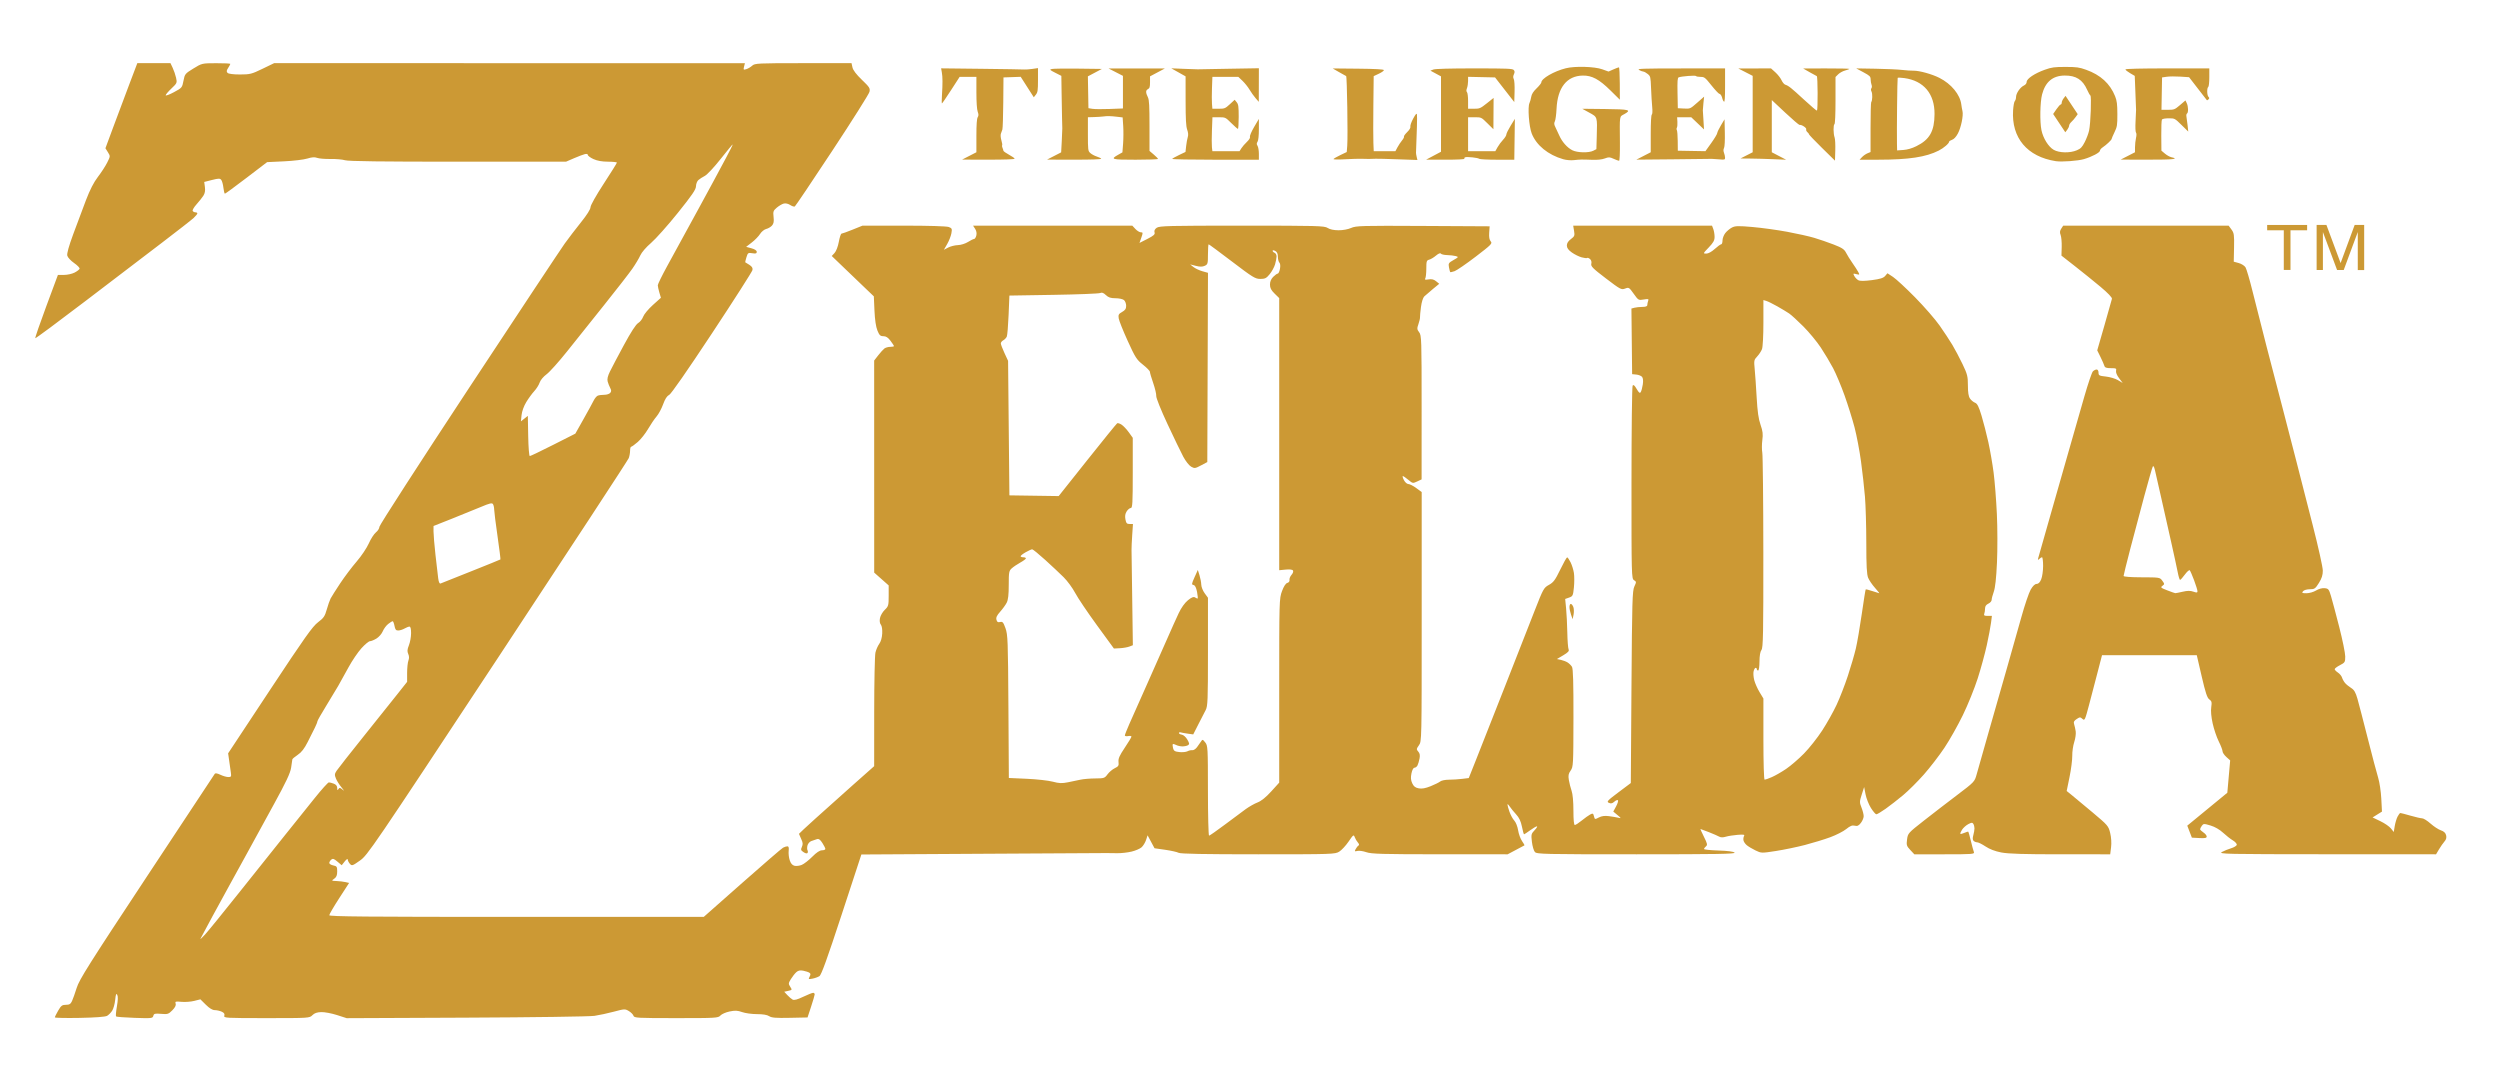 <svg width="689" height="300" viewBox="0 0 689 300" fill="none" xmlns="http://www.w3.org/2000/svg">
<path d="M566.597 44.42C558.691 43.195 554.321 37.994 554.808 30.393C554.886 29.178 555.101 28.033 555.286 27.848C555.47 27.664 555.621 27.163 555.621 26.736C555.621 25.73 556.743 24.076 557.754 23.589C558.26 23.346 558.548 22.975 558.549 22.565C558.549 21.696 560.765 20.214 563.548 19.221C565.437 18.546 566.174 18.446 569.231 18.446C572.29 18.446 573.023 18.546 574.921 19.223C578.913 20.648 581.53 23.04 582.927 26.541C583.419 27.772 583.538 28.722 583.545 31.434C583.553 34.509 583.485 34.941 582.758 36.438C582.32 37.339 581.962 38.175 581.962 38.296C581.962 38.575 580.475 39.971 579.491 40.615C579.079 40.885 578.743 41.298 578.743 41.533C578.743 42.044 576.585 43.182 574.352 43.85C572.722 44.337 568.205 44.669 566.597 44.42ZM572.381 41.415C573.458 40.953 573.826 40.571 574.56 39.147C575.046 38.205 575.584 36.776 575.757 35.971C576.18 33.996 576.448 26.522 576.104 26.309C575.954 26.217 575.559 25.522 575.224 24.764C573.984 21.957 572.151 20.791 569.022 20.821C565.738 20.852 563.708 22.548 562.798 26.02C562.242 28.14 562.147 33.57 562.625 35.874C563.093 38.126 564.562 40.48 566.011 41.299C567.543 42.165 570.505 42.219 572.381 41.415ZM567.524 33.933L565.849 31.416L566.749 30.108C567.244 29.389 567.774 28.8 567.928 28.8C568.081 28.8 568.209 28.57 568.213 28.288C568.216 28.006 568.454 27.471 568.741 27.098L569.263 26.419L570.94 28.94L572.618 31.46L572.053 32.252C571.743 32.688 571.211 33.295 570.872 33.602C570.533 33.908 570.252 34.369 570.249 34.626C570.245 34.883 570.007 35.398 569.72 35.771L569.198 36.449L567.524 33.933ZM430.828 43.882C426.651 42.69 423.402 40.033 422.136 36.775C421.388 34.847 420.995 29.493 421.522 28.406C421.691 28.059 421.908 27.288 422.006 26.691C422.132 25.926 422.568 25.236 423.486 24.35C424.202 23.659 424.789 22.922 424.792 22.713C424.806 21.638 428.267 19.636 431.528 18.815C434.052 18.181 439.467 18.334 441.59 19.101L443.31 19.722L444.627 19.139C445.351 18.819 446.046 18.557 446.171 18.557C446.296 18.557 446.406 20.565 446.416 23.02L446.433 27.483L443.833 24.917C440.728 21.852 438.758 20.792 436.229 20.827C431.831 20.887 429.257 24.136 428.984 29.971C428.913 31.5 428.705 33.055 428.524 33.426C428.263 33.957 428.292 34.299 428.659 35.035C428.915 35.55 429.399 36.588 429.734 37.343C430.518 39.107 431.91 40.684 433.318 41.402C434.694 42.104 437.887 42.178 439.127 41.537L439.965 41.104L440.064 37.659C440.223 32.097 440.284 32.295 438.014 31.048L436.065 29.977L442.333 30.047C449.13 30.123 449.734 30.284 447.641 31.461C446.277 32.227 446.38 31.542 446.448 39.41C446.474 42.353 446.38 44.312 446.212 44.312C446.059 44.312 445.385 44.066 444.715 43.766C443.584 43.26 443.407 43.254 442.268 43.673C441.44 43.978 440.279 44.097 438.699 44.039C435.87 43.934 435.584 43.94 433.723 44.136C432.87 44.226 431.663 44.12 430.828 43.882ZM502.136 40.755C500.164 38.817 498.55 37.129 498.55 37.003C498.55 36.877 498.347 36.605 498.098 36.399C497.849 36.192 497.713 35.848 497.795 35.633C497.945 35.244 496.479 34.282 495.964 34.431C495.82 34.473 494.038 32.948 492.004 31.043L488.307 27.578V34.77V41.962L490.282 42.992L492.258 44.02L488.746 43.874C486.814 43.794 483.983 43.716 482.453 43.702L479.673 43.676L481.356 42.819L483.039 41.961V31.434V20.906L481.063 19.892L479.088 18.878L483.589 18.864L488.09 18.849L489.296 19.938C489.959 20.536 490.717 21.505 490.981 22.09C491.244 22.675 491.705 23.235 492.005 23.334C492.961 23.651 493.642 24.194 497.167 27.451C499.063 29.203 500.68 30.573 500.76 30.493C501.024 30.229 500.98 21.074 500.714 20.981C500.57 20.931 499.663 20.435 498.697 19.879L496.941 18.867L503.306 18.858C506.807 18.854 509.672 18.91 509.672 18.985C509.672 19.059 509.146 19.261 508.504 19.434C507.862 19.607 507.006 20.079 506.602 20.483L505.867 21.217V27.626C505.867 31.479 505.753 34.104 505.581 34.211C505.228 34.429 505.253 36.877 505.619 37.888C505.768 38.298 505.852 39.904 505.805 41.456L505.721 44.277L502.136 40.755ZM267.12 42.977L269.095 41.962V37.426C269.095 34.373 269.212 32.703 269.451 32.32C269.73 31.873 269.73 31.539 269.451 30.767C269.233 30.163 269.095 28.124 269.095 25.487V21.191H266.784H264.473L262.106 24.849C260.804 26.861 259.676 28.508 259.599 28.508C259.522 28.508 259.525 27.487 259.605 26.239C259.809 23.047 259.798 21.219 259.569 19.94L259.372 18.835L270.453 18.963C276.547 19.034 281.863 19.12 282.266 19.155C282.668 19.19 283.689 19.117 284.534 18.993L286.07 18.768V22.055C286.07 24.884 285.99 25.445 285.493 26.076L284.915 26.811L283.11 23.989L281.305 21.169L278.932 21.253L276.559 21.337L276.501 28.225C276.469 32.013 276.359 35.371 276.257 35.688C276.155 36.004 275.969 36.527 275.843 36.849C275.715 37.178 275.774 37.971 275.979 38.664C276.179 39.341 276.276 39.961 276.195 40.042C276.114 40.123 276.151 40.425 276.278 40.714C276.404 41.003 276.519 41.37 276.533 41.531C276.547 41.692 277.25 42.195 278.095 42.648C278.94 43.1 279.632 43.594 279.632 43.745C279.632 43.908 276.705 44.013 272.388 44.005L265.144 43.99L267.12 42.977ZM290.506 42.99L292.454 41.99L292.619 38.98C292.71 37.325 292.778 35.707 292.77 35.385C292.763 35.063 292.73 33.746 292.697 32.459C292.665 31.171 292.609 28.045 292.574 25.512L292.509 20.907L290.826 20.052C289.282 19.267 289.204 19.182 289.875 19.014C290.278 18.913 293.55 18.868 297.148 18.913L303.689 18.996L301.754 20.02L299.819 21.044L299.896 25.43L299.972 29.815L301.076 29.994C301.682 30.093 303.822 30.11 305.831 30.033L309.484 29.892V25.399V20.906L307.509 19.892L305.533 18.878L313.289 18.873L321.045 18.867L318.996 19.955L316.947 21.044V22.653C316.947 23.965 316.839 24.32 316.362 24.572C315.719 24.911 315.726 25.522 316.385 26.869C316.709 27.531 316.801 29.253 316.801 34.657V41.594L317.97 42.587C318.613 43.133 319.14 43.678 319.141 43.799C319.141 43.92 316.366 44.018 312.972 44.018C306.307 44.018 305.933 43.911 308.19 42.641L309.338 41.995L309.526 39.568C309.63 38.233 309.644 36.066 309.558 34.752L309.402 32.362L307.907 32.185C306.052 31.966 305.194 31.947 304.07 32.1C303.587 32.166 302.435 32.24 301.509 32.266L299.826 32.312V36.943C299.826 41.373 299.855 41.601 300.484 42.175C300.847 42.505 301.635 42.933 302.236 43.126C302.838 43.318 303.405 43.598 303.498 43.747C303.599 43.911 300.68 44.013 296.112 44.004L288.558 43.99L290.506 42.99ZM323.053 43.791C323.131 43.666 323.988 43.184 324.958 42.72L326.721 41.877L326.904 40.241C327.004 39.341 327.205 38.234 327.35 37.78C327.532 37.208 327.482 36.58 327.187 35.731C326.862 34.799 326.759 32.902 326.753 27.776L326.747 21.044L324.774 19.936L322.801 18.828L326.313 18.975C328.245 19.056 329.957 19.115 330.118 19.106C330.279 19.097 334.131 19.027 338.678 18.949L346.946 18.808L346.934 23.438L346.922 28.069L346.035 27.044C345.547 26.481 344.797 25.427 344.369 24.703C343.941 23.979 343.073 22.892 342.44 22.288L341.29 21.191H337.713H334.135L334.023 24.218C333.961 25.884 333.96 27.859 334.02 28.609L334.128 29.971H335.861C337.492 29.971 337.673 29.898 338.936 28.734L340.278 27.497L340.832 28.181C341.303 28.763 341.386 29.364 341.386 32.198C341.386 34.032 341.287 35.526 341.166 35.52C341.045 35.514 340.222 34.791 339.337 33.913C337.741 32.331 337.712 32.318 335.938 32.315L334.148 32.313L334.011 35.898C333.936 37.87 333.932 39.977 334.003 40.581L334.133 41.678H337.872H341.611L342.118 40.873C342.396 40.431 343.082 39.636 343.642 39.107C344.275 38.509 344.595 37.977 344.489 37.7C344.393 37.45 344.893 36.271 345.632 35.009L346.946 32.764V35.615C346.946 37.377 346.808 38.689 346.583 39.048C346.294 39.511 346.294 39.748 346.583 40.211C346.783 40.531 346.946 41.518 346.946 42.406V44.02H334.929C328.32 44.02 322.976 43.916 323.053 43.791ZM367.519 43.825C367.608 43.681 368.464 43.189 369.422 42.731L371.164 41.898L371.302 40.105C371.498 37.547 371.237 21.06 370.998 20.967C370.889 20.925 370.009 20.434 369.043 19.876L367.287 18.861L374.287 18.928C378.935 18.973 381.322 19.101 381.391 19.308C381.448 19.48 380.841 19.927 380.041 20.302L378.588 20.983L378.498 29.062C378.449 33.506 378.452 38.162 378.505 39.41L378.601 41.678H381.585H384.568L385.147 40.594C385.465 39.998 386.031 39.145 386.405 38.698C386.779 38.251 387.019 37.779 386.938 37.648C386.858 37.518 387.252 36.962 387.814 36.412C388.464 35.777 388.786 35.222 388.699 34.888C388.623 34.599 388.973 33.605 389.477 32.679C390.179 31.39 390.421 31.133 390.51 31.581C390.6 32.037 390.492 36.451 390.251 42.117C390.244 42.278 390.328 42.788 390.438 43.252L390.637 44.094L385.255 43.903C382.294 43.797 379.543 43.729 379.14 43.75C377.816 43.819 376.672 43.824 375.336 43.764C374.611 43.731 372.52 43.791 370.688 43.896C368.751 44.007 367.425 43.977 367.519 43.825ZM395.091 42.913L397.139 41.824V31.436V21.047L395.681 20.259L394.223 19.472L395.042 19.161C395.565 18.962 399.646 18.849 406.342 18.849C415.392 18.849 416.874 18.911 417.195 19.297C417.482 19.643 417.49 19.913 417.229 20.485C416.991 21.006 416.982 21.392 417.196 21.793C417.366 22.11 417.464 23.635 417.417 25.245L417.334 28.128L414.685 24.733L412.037 21.337L408.32 21.255L404.603 21.173V22.334C404.603 22.972 404.466 23.853 404.299 24.293C404.09 24.844 404.09 25.185 404.299 25.394C404.466 25.561 404.603 26.659 404.603 27.834V29.971H406.244C407.778 29.971 408.009 29.873 409.761 28.479L411.637 26.986L411.609 31.301L411.582 35.615L409.913 33.964C408.245 32.313 408.244 32.312 406.423 32.312H404.603V36.995V41.678H408.354H412.104L412.73 40.565C413.074 39.953 413.757 39.032 414.247 38.519C414.738 38.006 415.144 37.354 415.149 37.071C415.155 36.788 415.686 35.7 416.329 34.654L417.498 32.751L417.419 38.385L417.34 44.019H412.639C410.054 44.019 407.814 43.904 407.661 43.764C407.342 43.471 404.348 43.151 403.796 43.351C403.594 43.424 403.503 43.604 403.594 43.752C403.692 43.91 401.567 44.016 398.401 44.01L393.042 44.001L395.091 42.913ZM452.967 42.981L454.942 41.962V36.862C454.942 33.766 455.058 31.69 455.236 31.58C455.416 31.469 455.457 30.642 455.343 29.441C455.24 28.364 455.1 26.035 455.031 24.264C454.912 21.195 454.869 21.014 454.119 20.396C453.687 20.04 453.135 19.739 452.894 19.728C452.652 19.716 452.125 19.518 451.723 19.288C451.08 18.921 452.469 18.869 463.21 18.86L475.429 18.85V23.591C475.429 26.957 475.339 28.242 475.116 28.02C474.944 27.847 474.767 27.525 474.722 27.302C474.557 26.492 474.188 25.874 473.861 25.862C473.677 25.856 472.689 24.802 471.664 23.521C469.92 21.34 469.729 21.191 468.681 21.191C468.066 21.191 467.495 21.084 467.414 20.953C467.271 20.72 463.435 21.015 462.641 21.319C462.326 21.44 462.26 22.338 462.324 25.648L462.405 29.825L464.112 29.914C465.815 30.002 465.82 30 467.738 28.316L469.658 26.63L469.468 28.374C469.363 29.333 469.288 30.25 469.302 30.41C469.316 30.571 469.394 31.82 469.476 33.185L469.625 35.668L467.866 33.99L466.107 32.313H464.161H462.215L462.292 33.569C462.334 34.259 462.271 34.984 462.15 35.178C462.03 35.373 462.027 35.686 462.143 35.874C462.259 36.063 462.366 37.413 462.38 38.874L462.405 41.532L466.209 41.599L470.014 41.665L471.624 39.42C472.509 38.185 473.248 36.956 473.265 36.689C473.282 36.422 473.743 35.455 474.289 34.541L475.282 32.879L475.364 36.55C475.412 38.677 475.32 40.458 475.145 40.784C474.942 41.164 474.939 41.599 475.136 42.117C475.297 42.541 475.429 43.154 475.429 43.481C475.429 44.026 475.294 44.061 473.746 43.914C472.82 43.826 471.931 43.766 471.77 43.782C471.609 43.797 466.868 43.852 461.234 43.904L450.99 43.999L452.967 42.981ZM513.162 43.311C513.528 42.922 514.209 42.445 514.676 42.251L515.525 41.9V35.106C515.525 31.37 515.609 28.229 515.711 28.127C516.045 27.793 516.097 25.81 515.787 25.231C515.596 24.873 515.586 24.538 515.761 24.318C515.915 24.126 515.933 23.711 515.802 23.386C515.673 23.064 515.557 22.39 515.546 21.887C515.527 21.066 515.325 20.866 513.55 19.913L511.574 18.852L516.842 18.94C519.74 18.989 523.032 19.136 524.159 19.267C525.286 19.399 526.735 19.496 527.378 19.484C528.958 19.455 532.449 20.423 534.49 21.456C537.789 23.125 540.208 26.069 540.54 28.82C540.607 29.373 540.749 30.182 540.857 30.618C541.153 31.823 540.456 35.207 539.582 36.814C539.078 37.739 538.518 38.343 537.993 38.526C537.548 38.681 537.183 38.908 537.183 39.03C537.183 39.523 535.701 40.799 534.309 41.505C530.776 43.295 526.082 44.006 517.742 44.014L512.497 44.02L513.162 43.311ZM528.149 40.288C531.822 38.477 533.128 36.167 533.158 31.434C533.194 25.844 530.175 22.251 524.83 21.52C523.885 21.39 523.062 21.365 523 21.464C522.889 21.644 522.733 36.083 522.804 39.591L522.842 41.456L524.564 41.331C525.708 41.248 526.911 40.898 528.149 40.288ZM586.425 42.977L588.401 41.962L588.407 40.576C588.411 39.814 588.535 38.668 588.683 38.029C588.85 37.313 588.847 36.742 588.678 36.538C588.524 36.352 588.472 34.995 588.559 33.455C588.644 31.941 588.708 30.505 588.7 30.264C588.693 30.022 588.608 27.82 588.512 25.371L588.337 20.917L587.052 20.163C586.345 19.749 585.766 19.284 585.766 19.13C585.766 18.956 590.154 18.849 597.327 18.849H608.887V21.32C608.887 22.679 608.756 23.872 608.595 23.971C608.185 24.225 608.229 26.268 608.653 26.693C608.924 26.963 608.925 27.124 608.659 27.391C608.468 27.581 608.267 27.68 608.212 27.61C608.157 27.54 607.031 26.087 605.71 24.38L603.309 21.276L600.904 21.119C599.581 21.032 597.906 21.046 597.181 21.149L595.864 21.337L595.783 25.8L595.703 30.264H597.493C599.186 30.264 599.365 30.194 600.797 28.97L602.311 27.677L602.673 28.443C603.109 29.366 603.149 31.037 602.741 31.289C602.579 31.389 602.507 31.759 602.579 32.111C602.652 32.463 602.794 33.542 602.896 34.507L603.081 36.263L601.221 34.434C599.38 32.625 599.343 32.605 597.703 32.605C596.729 32.605 595.956 32.75 595.828 32.956C595.708 33.15 595.628 35.156 595.649 37.414L595.686 41.521L596.653 42.337C597.185 42.785 597.985 43.233 598.431 43.331C600.691 43.829 598.888 44.018 592.004 44.005L584.45 43.99L586.425 42.977Z" fill="#CC9934"/>
<path d="M15.118 280.386C15.118 280.233 15.534 279.392 16.042 278.516C16.836 277.148 17.136 276.924 18.166 276.924C19.116 276.924 19.462 276.715 19.838 275.914C20.098 275.359 20.683 273.712 21.137 272.255C21.851 269.966 24.483 265.792 40.448 241.627C50.615 226.238 59.046 213.479 59.184 213.273C59.348 213.028 59.892 213.117 60.742 213.526C61.461 213.872 62.442 214.155 62.922 214.155C63.7 214.155 63.778 214.023 63.63 212.962C63.539 212.306 63.331 210.835 63.168 209.694L62.872 207.618L74.356 190.239C83.983 175.671 86.132 172.639 87.647 171.497C89.208 170.319 89.536 169.84 90.055 167.981C90.386 166.797 90.864 165.428 91.118 164.939C91.372 164.45 92.561 162.571 93.76 160.764C94.96 158.957 96.995 156.258 98.284 154.767C99.579 153.268 101.082 151.03 101.645 149.762C102.206 148.5 103.092 147.128 103.615 146.713C104.138 146.298 104.566 145.608 104.566 145.18C104.566 144.753 115.641 127.598 129.176 107.058C142.711 86.519 154.613 68.557 155.624 67.144C156.635 65.731 158.651 63.095 160.103 61.287C161.765 59.219 162.744 57.669 162.744 57.108C162.744 56.594 164.286 53.854 166.38 50.644C168.38 47.579 170.016 44.959 170.016 44.821C170.016 44.682 168.912 44.566 167.562 44.561C165.929 44.556 164.591 44.316 163.562 43.845C162.712 43.456 162.017 42.944 162.017 42.709C162.017 42.453 161.688 42.359 161.199 42.473C160.749 42.579 159.399 43.09 158.199 43.608L156.017 44.552L126.199 44.561C105.577 44.567 95.989 44.445 95.11 44.167C94.411 43.946 92.6 43.788 91.086 43.816C89.571 43.843 87.912 43.705 87.398 43.508C86.729 43.251 85.962 43.305 84.698 43.697C83.726 43.998 80.836 44.343 78.276 44.463L73.62 44.682L67.919 49.031C64.784 51.422 62.114 53.379 61.987 53.379C61.859 53.379 61.672 52.636 61.57 51.727C61.469 50.819 61.198 49.847 60.969 49.568C60.614 49.137 60.231 49.142 58.418 49.603L56.285 50.146L56.474 51.571C56.605 52.558 56.472 53.291 56.043 53.952C55.702 54.478 54.849 55.549 54.148 56.332C53.447 57.115 52.979 57.928 53.107 58.137C53.235 58.347 53.576 58.518 53.864 58.518C54.152 58.518 54.388 58.652 54.388 58.816C54.388 58.98 53.938 59.536 53.388 60.051C52.838 60.565 48.952 63.605 44.752 66.805C40.553 70.004 30.992 77.293 23.506 83.001C16.02 88.709 9.818 93.301 9.724 93.206C9.629 93.11 10.994 89.148 12.757 84.401L15.961 75.77L17.63 75.769C18.548 75.769 19.862 75.48 20.55 75.127C21.238 74.774 21.861 74.293 21.934 74.058C22.007 73.823 21.323 73.114 20.413 72.483C19.504 71.851 18.662 70.94 18.543 70.459C18.399 69.881 18.96 67.857 20.194 64.509C21.223 61.719 22.794 57.52 23.687 55.179C24.782 52.309 25.854 50.217 26.979 48.756C27.897 47.563 29.049 45.792 29.538 44.818C30.422 43.06 30.424 43.041 29.741 41.954L29.055 40.859L31.189 35.097C32.363 31.929 34.34 26.652 35.584 23.372L37.844 17.408L42.412 17.407L46.981 17.406L47.596 18.707C47.934 19.423 48.354 20.653 48.529 21.441C48.836 22.821 48.788 22.931 47.255 24.382C46.378 25.211 45.661 26.055 45.661 26.256C45.661 26.458 46.682 26.078 47.93 25.41C50.144 24.226 50.208 24.151 50.566 22.265C50.92 20.402 51.018 20.282 53.297 18.883C55.656 17.435 55.667 17.432 59.569 17.419C61.719 17.412 63.478 17.495 63.478 17.603C63.478 17.711 63.209 18.215 62.879 18.723C62.413 19.44 62.377 19.745 62.715 20.087C62.983 20.357 64.3 20.526 66.132 20.526C68.895 20.526 69.352 20.411 72.34 18.962L75.566 17.398L140.431 17.411L205.296 17.425L205.06 18.374C204.845 19.24 204.9 19.3 205.692 19.057C206.169 18.91 206.897 18.479 207.31 18.098C208.017 17.447 208.839 17.406 221.371 17.406H234.681L234.935 18.573C235.102 19.339 235.995 20.514 237.533 21.993C239.662 24.038 239.854 24.345 239.622 25.323C239.481 25.915 234.874 33.213 229.383 41.541C223.893 49.868 219.245 56.779 219.054 56.897C218.864 57.016 218.291 56.837 217.781 56.5C217.23 56.135 216.51 55.973 216.007 56.101C215.541 56.219 214.677 56.726 214.085 57.228C213.114 58.053 213.029 58.302 213.197 59.807C213.337 61.065 213.228 61.645 212.751 62.177C212.404 62.564 211.687 62.983 211.158 63.107C210.628 63.231 209.868 63.853 209.468 64.488C209.068 65.123 208.042 66.18 207.188 66.836L205.636 68.03L207.097 68.427C208.027 68.68 208.559 69.037 208.559 69.409C208.559 69.867 208.295 69.95 207.338 69.793C206.191 69.605 206.092 69.674 205.713 70.919C205.492 71.649 205.346 72.263 205.389 72.284C205.433 72.305 205.935 72.617 206.505 72.977C207.253 73.451 207.497 73.853 207.382 74.426C207.295 74.863 202.28 82.701 196.238 91.845C189.355 102.263 184.933 108.619 184.395 108.866C183.815 109.133 183.28 109.968 182.75 111.436C182.318 112.633 181.504 114.141 180.94 114.789C180.377 115.436 179.324 116.986 178.601 118.232C177.877 119.479 176.602 121.089 175.767 121.81C174.932 122.532 174.115 123.122 173.951 123.122C173.787 123.122 173.652 123.607 173.652 124.199C173.652 124.792 173.486 125.719 173.283 126.259C173.079 126.799 156.818 151.628 137.147 181.435C102.363 234.143 101.322 235.671 99.198 237.172C97.121 238.639 96.984 238.683 96.426 238.061C96.104 237.701 95.839 237.171 95.838 236.884C95.837 236.586 95.48 236.812 95.004 237.412L94.172 238.462L92.999 237.465C92.041 236.652 91.726 236.551 91.287 236.919C90.991 237.167 90.749 237.577 90.749 237.83C90.749 238.083 91.24 238.389 91.84 238.51C92.828 238.71 92.931 238.865 92.931 240.163C92.931 241.233 92.724 241.741 92.113 242.172C91.308 242.739 91.318 242.749 92.749 242.811C93.549 242.845 94.655 242.978 95.208 243.105L96.212 243.337L93.481 247.555C91.978 249.876 90.749 251.982 90.749 252.236C90.749 252.604 101.149 252.697 142.35 252.697H193.952L204.535 243.346C210.355 238.203 215.431 233.826 215.814 233.619C216.197 233.412 216.734 233.243 217.007 233.243C217.358 233.243 217.461 233.611 217.358 234.501C217.278 235.193 217.405 236.35 217.641 237.071C217.934 237.966 218.351 238.453 218.957 238.607C219.446 238.731 220.353 238.619 220.975 238.359C221.596 238.1 222.894 237.09 223.859 236.115C225.038 234.925 225.918 234.344 226.541 234.344C227.05 234.344 227.467 234.176 227.467 233.972C227.467 233.767 227.099 233.027 226.649 232.328C226.024 231.358 225.658 231.11 225.103 231.281C224.703 231.404 224.013 231.643 223.568 231.81C223.124 231.978 222.658 232.525 222.534 233.025C222.41 233.526 222.415 234.11 222.545 234.323C222.676 234.536 222.683 234.874 222.56 235.074C222.424 235.297 222.003 235.215 221.469 234.862C220.713 234.362 220.652 234.169 221.005 233.388C221.326 232.677 221.284 232.22 220.802 231.202C220.468 230.493 220.194 229.867 220.194 229.808C220.194 229.75 222.199 227.887 224.649 225.669C227.098 223.45 231.762 219.277 235.011 216.396L240.92 211.158L240.929 196.23C240.934 188.02 241.086 180.656 241.267 179.867C241.449 179.077 241.922 177.987 242.32 177.445C242.767 176.834 243.079 175.75 243.14 174.596C243.199 173.47 243.051 172.506 242.765 172.158C242.465 171.794 242.375 171.135 242.52 170.359C242.645 169.685 243.236 168.661 243.834 168.084C244.857 167.094 244.92 166.867 244.92 164.188V161.343L242.925 159.577L240.929 157.81L240.925 128.587L240.92 99.364L242.029 97.937C242.639 97.152 243.407 96.303 243.735 96.051C244.063 95.798 244.791 95.592 245.353 95.592C245.915 95.592 246.374 95.498 246.374 95.384C246.374 95.269 245.946 94.609 245.422 93.916C244.741 93.014 244.183 92.655 243.462 92.655C242.618 92.655 242.35 92.401 241.817 91.095C241.405 90.087 241.118 88.146 241.004 85.605L240.828 81.674L238.414 79.365C237.086 78.094 234.477 75.592 232.615 73.804L229.23 70.554L229.996 69.73C230.446 69.247 230.935 67.973 231.179 66.649C231.408 65.407 231.743 64.391 231.924 64.391C232.106 64.391 233.48 63.896 234.978 63.29L237.703 62.189H249.105C255.95 62.189 260.896 62.338 261.48 62.562C262.367 62.902 262.43 63.055 262.204 64.305C262.067 65.059 261.545 66.389 261.044 67.261L260.132 68.846L261.328 68.222C261.985 67.878 263.185 67.578 263.994 67.554C264.82 67.53 266.041 67.149 266.78 66.685C267.503 66.231 268.263 65.859 268.467 65.859C268.672 65.859 268.946 65.429 269.077 64.903C269.228 64.295 269.107 63.626 268.745 63.068L268.174 62.189H290.118H312.061L312.915 63.106C313.385 63.611 314.061 64.024 314.417 64.024C315.015 64.024 315.026 64.135 314.553 65.489L314.041 66.954L316.225 65.841C317.986 64.943 318.367 64.594 318.193 64.04C318.047 63.577 318.245 63.163 318.799 62.771C319.529 62.255 322.188 62.189 342.28 62.189C363.083 62.189 365.015 62.24 365.89 62.819C366.498 63.221 367.585 63.454 368.887 63.462C370.081 63.468 371.53 63.203 372.375 62.823C373.707 62.223 375.261 62.18 392.182 62.272L410.545 62.372L410.421 64.142C410.337 65.354 410.472 66.107 410.849 66.528C411.355 67.092 411.005 67.447 406.689 70.746C404.097 72.727 401.483 74.522 400.879 74.735C400.275 74.947 399.731 75.061 399.67 74.987C399.609 74.913 399.459 74.323 399.337 73.676C399.134 72.594 399.234 72.432 400.594 71.661C401.995 70.866 402.028 70.809 401.218 70.58C400.748 70.447 399.678 70.321 398.84 70.301C398.002 70.281 397.212 70.095 397.085 69.888C396.947 69.661 396.42 69.881 395.763 70.438C395.163 70.948 394.316 71.456 393.882 71.566C393.177 71.745 393.092 72.011 393.093 74.044C393.093 75.296 392.958 76.519 392.791 76.761C392.566 77.088 392.803 77.15 393.707 77.002C394.586 76.858 395.167 76.999 395.789 77.508L396.652 78.213L394.905 79.653C393.945 80.445 392.881 81.358 392.542 81.682C392.176 82.031 391.8 83.225 391.618 84.618C391.449 85.909 391.329 87.194 391.351 87.472C391.372 87.75 391.177 88.587 390.917 89.332C390.495 90.538 390.518 90.785 391.123 91.579C391.768 92.426 391.803 93.494 391.799 112.294L391.795 132.115L390.576 132.691C389.391 133.25 389.322 133.237 388.134 132.242C387.461 131.678 386.783 131.213 386.628 131.207C386.473 131.202 386.6 131.693 386.91 132.299C387.224 132.912 387.768 133.4 388.138 133.4C388.503 133.4 389.48 133.897 390.31 134.503L391.819 135.607V169.961C391.819 204.304 391.819 204.315 391.053 205.4C390.345 206.404 390.332 206.536 390.874 207.141C391.295 207.61 391.394 208.15 391.225 209.048C391.096 209.737 390.843 210.59 390.664 210.943C390.485 211.296 390.109 211.586 389.828 211.586C389.519 211.586 389.19 212.203 388.997 213.146C388.76 214.302 388.816 215.007 389.21 215.868C389.609 216.738 390.057 217.089 390.993 217.267C391.879 217.434 392.844 217.261 394.304 216.672C395.437 216.215 396.623 215.627 396.938 215.365C397.254 215.103 398.318 214.888 399.302 214.886C400.286 214.885 401.924 214.782 402.941 214.658L404.791 214.434L406.638 209.798C407.653 207.248 411.177 198.307 414.469 189.929C417.76 181.55 421.569 171.84 422.933 168.351C425.326 162.23 425.465 161.978 426.888 161.193C428.135 160.505 428.613 159.86 429.998 157C430.898 155.142 431.754 153.614 431.9 153.605C432.046 153.597 432.473 154.208 432.849 154.965C433.225 155.722 433.64 157.054 433.773 157.924C433.905 158.795 433.904 160.587 433.769 161.908C433.541 164.153 433.455 164.335 432.444 164.691L431.362 165.071L431.618 167.681C431.759 169.116 431.909 172.107 431.951 174.328C431.993 176.549 432.153 178.634 432.306 178.961C432.519 179.416 432.174 179.8 430.837 180.594L429.089 181.633L430.179 181.863C430.779 181.99 431.614 182.312 432.035 182.578C432.455 182.845 432.994 183.378 433.233 183.764C433.549 184.276 433.66 188.092 433.643 197.888C433.62 210.839 433.592 211.347 432.868 212.374C432.261 213.234 432.168 213.733 432.377 214.984C432.519 215.835 432.86 217.174 433.135 217.959C433.44 218.833 433.634 220.933 433.634 223.378C433.634 225.995 433.769 227.369 434.027 227.369C434.243 227.369 435.102 226.813 435.936 226.133C436.77 225.453 437.816 224.706 438.261 224.473C438.979 224.097 439.095 224.152 439.298 224.966C439.521 225.862 439.549 225.869 440.644 225.297C441.427 224.889 442.262 224.779 443.425 224.931C444.339 225.05 445.497 225.245 445.996 225.363C446.863 225.568 446.852 225.534 445.763 224.622L444.62 223.666L445.394 222.239C445.82 221.455 446.049 220.693 445.903 220.545C445.757 220.398 445.309 220.577 444.908 220.943C444.36 221.445 443.99 221.523 443.41 221.262C442.713 220.949 442.964 220.673 446.045 218.361L449.451 215.807L449.633 189.378C449.797 165.624 449.877 162.817 450.426 161.645C451.011 160.396 451.008 160.322 450.335 159.898C449.652 159.468 449.633 158.747 449.639 133.122C449.642 118.638 449.782 106.568 449.95 106.301C450.174 105.944 450.471 106.182 451.063 107.195C451.693 108.272 451.942 108.46 452.195 108.049C452.374 107.759 452.626 106.818 452.755 105.958C452.905 104.959 452.833 104.205 452.557 103.869C452.319 103.58 451.605 103.292 450.97 103.23L449.815 103.117L449.718 94.076L449.621 85.036L450.445 84.813C450.898 84.69 451.883 84.588 452.633 84.585C453.565 84.582 453.997 84.415 453.997 84.059C453.997 83.773 454.103 83.259 454.233 82.917C454.44 82.373 454.286 82.326 453.011 82.543C451.583 82.787 451.527 82.755 450.248 80.958C448.992 79.193 448.902 79.139 447.871 79.532C446.853 79.92 446.594 79.783 442.581 76.725C438.956 73.963 438.391 73.394 438.567 72.686C438.694 72.172 438.554 71.679 438.194 71.378C437.876 71.112 437.528 70.984 437.419 71.093C437.31 71.203 436.619 71.125 435.882 70.92C435.146 70.714 433.933 70.111 433.188 69.579C432.231 68.897 431.829 68.335 431.824 67.672C431.819 67.042 432.185 66.456 432.934 65.897C433.951 65.139 434.03 64.934 433.811 63.626L433.571 62.189H452.701H471.832L472.186 63.13C472.381 63.648 472.541 64.624 472.541 65.299C472.541 66.255 472.183 66.898 470.918 68.212C469.342 69.849 469.323 69.897 470.238 69.897C470.804 69.897 471.742 69.384 472.589 68.612C473.363 67.906 474.161 67.328 474.36 67.328C474.559 67.328 474.722 66.854 474.722 66.276C474.722 65.698 475.064 64.786 475.482 64.25C475.899 63.714 476.721 63.025 477.307 62.718C478.221 62.241 479.035 62.219 483.002 62.564C485.548 62.785 489.84 63.376 492.539 63.878C495.239 64.379 498.594 65.129 499.993 65.545C501.393 65.96 503.809 66.792 505.362 67.393C507.654 68.281 508.296 68.706 508.77 69.651C509.092 70.291 509.886 71.569 510.535 72.491C511.183 73.413 511.908 74.534 512.145 74.981C512.55 75.744 512.517 75.779 511.609 75.549C510.714 75.322 510.672 75.361 511.053 76.079C511.279 76.506 511.774 77.022 512.152 77.226C512.619 77.478 513.815 77.472 515.871 77.206C518.152 76.91 519.06 76.627 519.542 76.062L520.182 75.311L521.724 76.328C522.571 76.888 525.313 79.427 527.816 81.972C530.319 84.517 533.353 88.003 534.557 89.719C535.761 91.435 537.34 93.83 538.066 95.041C538.792 96.253 540.053 98.639 540.87 100.344C542.206 103.135 542.354 103.723 542.354 106.228C542.354 108.185 542.527 109.259 542.936 109.849C543.256 110.311 543.88 110.827 544.323 110.997C544.943 111.235 545.352 112.05 546.109 114.553C546.648 116.338 547.491 119.617 547.982 121.837C548.472 124.058 549.13 127.857 549.443 130.28C549.756 132.703 550.159 137.823 550.338 141.659C550.518 145.51 550.53 151.51 550.366 155.057C550.165 159.383 549.877 162.005 549.484 163.087C549.162 163.97 548.899 164.976 548.899 165.322C548.899 165.668 548.49 166.139 547.99 166.369C547.382 166.649 547.081 167.084 547.081 167.683C547.081 168.175 546.982 168.84 546.86 169.159C546.687 169.614 546.892 169.74 547.804 169.74H548.967L548.723 171.667C548.589 172.727 548.067 175.485 547.564 177.796C547.06 180.108 545.932 184.237 545.056 186.973C544.18 189.709 542.338 194.26 540.964 197.086C539.589 199.913 537.307 203.96 535.892 206.079C534.476 208.199 531.932 211.508 530.238 213.432C528.544 215.355 525.955 217.934 524.484 219.161C523.013 220.389 520.842 222.077 519.659 222.913C518.476 223.749 517.331 224.428 517.114 224.421C516.897 224.414 516.229 223.63 515.629 222.678C515.03 221.725 514.363 220.037 514.148 218.927L513.758 216.908L513.093 218.981C512.469 220.928 512.465 221.144 513.029 222.567C513.359 223.4 513.629 224.468 513.629 224.941C513.629 225.415 513.28 226.25 512.854 226.797C512.247 227.576 511.881 227.742 511.166 227.561C510.475 227.386 509.91 227.609 508.832 228.483C508.05 229.118 506.068 230.131 504.429 230.735C502.789 231.34 499.648 232.302 497.448 232.874C495.248 233.446 491.643 234.193 489.436 234.535C485.455 235.151 485.41 235.149 483.8 234.37C482.907 233.939 481.823 233.287 481.391 232.923C480.959 232.559 480.554 231.945 480.491 231.559C480.428 231.173 480.508 230.645 480.669 230.386C480.899 230.016 480.506 229.951 478.842 230.085C477.676 230.179 476.218 230.412 475.601 230.605C474.87 230.832 474.25 230.824 473.82 230.582C473.458 230.377 472.173 229.818 470.964 229.34C469.756 228.862 468.714 228.471 468.649 228.471C468.584 228.471 469.019 229.446 469.615 230.638C470.552 232.513 470.626 232.866 470.165 233.253C469.872 233.498 469.632 233.83 469.632 233.989C469.632 234.148 471.424 234.335 473.614 234.403C476.165 234.483 477.76 234.692 478.051 234.986C478.413 235.353 473.01 235.445 451.035 235.445C425.329 235.445 423.53 235.404 423.008 234.803C422.701 234.449 422.334 233.193 422.193 232.011C421.953 229.993 421.999 229.796 422.945 228.799C423.499 228.215 423.783 227.737 423.576 227.737C423.369 227.737 422.521 228.232 421.693 228.838C420.865 229.443 420.116 229.939 420.028 229.939C419.94 229.939 419.678 228.989 419.445 227.828C419.144 226.328 418.679 225.346 417.837 224.433C417.186 223.726 416.383 222.74 416.054 222.241C415.724 221.741 415.454 221.514 415.454 221.736C415.454 221.957 415.705 222.856 416.012 223.734C416.318 224.612 416.915 225.701 417.337 226.154C417.771 226.621 418.23 227.784 418.394 228.831C418.554 229.85 419.039 231.186 419.472 231.801C419.906 232.415 420.201 232.95 420.13 232.988C420.058 233.027 418.988 233.596 417.752 234.252L415.505 235.445L396.845 235.439C380.958 235.435 377.944 235.35 376.569 234.867C375.681 234.554 374.568 234.397 374.096 234.517C373.331 234.71 373.279 234.654 373.622 234.009C373.833 233.61 374.18 233.175 374.392 233.043C374.647 232.884 374.591 232.595 374.227 232.189C373.924 231.851 373.538 231.198 373.369 230.736C373.08 229.946 372.978 230.018 371.672 231.932C370.908 233.052 369.751 234.301 369.1 234.707C367.95 235.424 367.321 235.445 346.756 235.445C331.857 235.445 325.369 235.323 324.835 235.034C324.417 234.809 322.751 234.434 321.132 234.203L318.188 233.781L317.232 231.997L316.275 230.212L315.857 231.49C315.628 232.192 315.076 233.099 314.632 233.505C314.188 233.91 312.925 234.452 311.825 234.709C310.725 234.967 308.966 235.161 307.916 235.142C306.866 235.123 305.557 235.106 305.007 235.105C304.457 235.105 289.019 235.192 270.701 235.3L237.395 235.496L231.976 252.029C227.96 264.285 226.37 268.682 225.831 269.027C225.431 269.283 224.568 269.592 223.913 269.713C222.791 269.922 222.746 269.89 223.132 269.161C223.451 268.561 223.432 268.317 223.05 268.073C222.78 267.899 222.02 267.653 221.362 267.525C220.482 267.354 219.974 267.468 219.441 267.954C219.043 268.318 218.379 269.168 217.966 269.843C217.27 270.979 217.257 271.135 217.786 271.951C218.342 272.806 218.326 272.839 217.247 273.078L216.135 273.324L216.983 274.24C217.45 274.744 218.105 275.305 218.44 275.487C218.869 275.72 219.725 275.494 221.348 274.719C222.614 274.115 223.854 273.62 224.104 273.62C224.354 273.62 224.543 273.826 224.525 274.079C224.508 274.331 224.058 275.859 223.525 277.474L222.558 280.411L217.693 280.513C213.811 280.595 212.656 280.502 211.979 280.055C211.424 279.687 210.26 279.493 208.618 279.493C207.236 279.493 205.397 279.241 204.53 278.932C203.262 278.48 202.588 278.448 201.071 278.766C200.035 278.983 198.897 279.483 198.544 279.878C197.933 280.56 197.346 280.594 186.347 280.594C175.579 280.594 174.778 280.55 174.586 279.939C174.473 279.579 173.896 278.996 173.304 278.643C172.269 278.026 172.114 278.032 169.213 278.809C167.555 279.253 165.135 279.775 163.835 279.969C162.525 280.164 146.781 280.385 128.508 280.465L95.544 280.609L92.874 279.748C91.405 279.274 89.458 278.908 88.548 278.934C87.371 278.968 86.66 279.216 86.093 279.788C85.304 280.585 85.161 280.594 73.453 280.594C62.136 280.594 61.621 280.564 61.823 279.921C61.974 279.44 61.769 279.127 61.103 278.82C60.591 278.585 59.736 278.392 59.203 278.392C58.559 278.392 57.729 277.892 56.731 276.904L55.23 275.416L53.527 275.848C52.591 276.086 51.007 276.202 50.008 276.105C48.362 275.945 48.211 275.993 48.406 276.612C48.552 277.076 48.258 277.663 47.489 278.439C46.444 279.494 46.207 279.569 44.399 279.417C42.685 279.274 42.417 279.343 42.254 279.972C42.078 280.653 41.802 280.682 37.14 280.523C34.43 280.43 32.113 280.254 31.991 280.131C31.869 280.008 31.972 278.765 32.219 277.369C32.52 275.669 32.55 274.618 32.311 274.186C32.032 273.683 31.909 273.984 31.747 275.567C31.633 276.681 31.258 278.027 30.913 278.558C30.569 279.088 29.942 279.721 29.52 279.962C29.026 280.246 26.331 280.448 21.936 280.532C18.186 280.604 15.118 280.538 15.118 280.386ZM65.784 246.149C70.067 240.767 75.758 233.634 78.433 230.299C81.107 226.965 84.85 222.299 86.749 219.931C88.649 217.563 90.397 215.625 90.635 215.625C90.871 215.624 91.485 215.784 91.998 215.981C92.619 216.219 92.933 216.619 92.936 217.174C92.94 217.828 93.015 217.893 93.278 217.473C93.564 217.016 93.736 217.043 94.445 217.657C94.968 218.108 94.868 217.891 94.177 217.072C93.573 216.354 92.862 215.24 92.597 214.596C92.177 213.572 92.198 213.301 92.761 212.433C93.115 211.888 96.459 207.633 100.191 202.979C103.924 198.325 108.154 193.032 109.59 191.217L112.202 187.917V185.46C112.202 184.108 112.362 182.578 112.557 182.059C112.798 181.419 112.783 180.828 112.509 180.222C112.194 179.523 112.235 179.001 112.699 177.83C113.026 177.006 113.293 175.51 113.293 174.504C113.293 173.28 113.143 172.681 112.839 172.689C112.589 172.696 111.975 172.938 111.475 173.227C110.975 173.515 110.205 173.757 109.764 173.764C109.132 173.774 108.912 173.506 108.724 172.493C108.593 171.786 108.362 171.208 108.211 171.208C108.06 171.208 107.502 171.554 106.97 171.976C106.438 172.398 105.771 173.303 105.488 173.987C105.205 174.67 104.432 175.563 103.77 175.97C103.108 176.378 102.297 176.712 101.967 176.713C101.637 176.713 100.573 177.594 99.603 178.67C98.633 179.746 97.037 182.1 96.057 183.901C95.077 185.702 93.802 188.001 93.225 189.011C92.647 190.02 91.117 192.558 89.825 194.651C88.534 196.743 87.477 198.61 87.477 198.798C87.477 198.986 87.175 199.752 86.806 200.499C86.437 201.247 85.543 203.03 84.82 204.461C83.872 206.339 83.096 207.338 82.037 208.045C81.229 208.585 80.567 209.148 80.566 209.297C80.565 209.445 80.415 210.475 80.233 211.585C79.983 213.116 78.831 215.558 75.472 221.68C73.034 226.121 69.642 232.316 67.933 235.445C66.224 238.574 64.133 242.373 63.288 243.887C62.443 245.402 60.32 249.283 58.57 252.514C56.821 255.744 55.316 258.552 55.227 258.754C55.137 258.956 55.724 258.404 56.531 257.528C57.338 256.652 61.502 251.532 65.784 246.149ZM337.557 227.278C339.775 225.612 342.366 223.686 343.315 222.997C344.263 222.308 345.736 221.477 346.587 221.151C347.608 220.76 348.884 219.732 350.342 218.126L352.549 215.694V190.345C352.549 165.422 352.562 164.96 353.319 162.917C353.813 161.586 354.341 160.772 354.789 160.654C355.208 160.543 355.446 160.21 355.382 159.822C355.324 159.465 355.579 158.836 355.948 158.423C356.318 158.01 356.501 157.478 356.355 157.24C356.186 156.963 355.456 156.87 354.32 156.98L352.549 157.152V119.653V82.154L351.276 80.909C350.321 79.974 350.004 79.358 350.004 78.434C350.004 77.619 350.304 76.902 350.896 76.304C351.387 75.809 351.953 75.403 352.153 75.403C352.353 75.403 352.626 74.813 352.76 74.091C352.91 73.285 352.846 72.619 352.595 72.366C352.37 72.139 352.186 71.413 352.186 70.754C352.186 69.932 351.958 69.433 351.458 69.163C351.048 68.941 350.731 68.919 350.731 69.111C350.731 69.298 350.977 69.547 351.276 69.663C351.576 69.779 351.822 70.232 351.822 70.669C351.822 71.106 351.635 72.093 351.407 72.862C351.179 73.631 350.512 74.848 349.926 75.566C349.015 76.682 348.639 76.871 347.341 76.871C345.958 76.871 345.264 76.446 339.556 72.099C336.109 69.475 333.205 67.328 333.102 67.328C332.999 67.328 332.914 68.57 332.914 70.088C332.914 72.661 332.853 72.877 332.025 73.258C331.378 73.556 330.709 73.558 329.571 73.268L328.005 72.869L328.914 73.592C329.414 73.99 330.52 74.512 331.371 74.752L332.919 75.189L332.826 101.266L332.732 127.343L331.006 128.261C329.396 129.117 329.213 129.141 328.279 128.619C327.722 128.308 326.761 127.088 326.11 125.866C325.468 124.66 323.515 120.617 321.769 116.882C319.951 112.991 318.626 109.688 318.665 109.148C318.704 108.629 318.325 107.021 317.825 105.576C317.325 104.13 316.915 102.737 316.914 102.481C316.913 102.225 316.054 101.339 315.005 100.513C313.269 99.146 312.89 98.554 310.795 93.953C309.528 91.172 308.413 88.379 308.317 87.747C308.166 86.761 308.298 86.51 309.256 85.973C310.104 85.497 310.37 85.091 310.37 84.275C310.37 83.684 310.1 82.975 309.769 82.697C309.438 82.42 308.388 82.194 307.435 82.194C306.111 82.194 305.485 81.988 304.782 81.321C304.119 80.692 303.68 80.534 303.207 80.756C302.847 80.924 297.071 81.152 290.372 81.261L278.191 81.46L277.972 86.782C277.852 89.709 277.629 92.398 277.475 92.757C277.322 93.116 276.888 93.576 276.512 93.779C276.135 93.983 275.827 94.371 275.827 94.643C275.827 94.914 276.277 96.106 276.827 97.291L277.827 99.446L278.009 117.983L278.191 136.52L284.98 136.62L291.77 136.719L299.664 126.792C304.006 121.331 307.708 116.771 307.89 116.658C308.072 116.544 308.626 116.719 309.121 117.047C309.616 117.374 310.509 118.322 311.105 119.152L312.188 120.662V130.335C312.188 138.62 312.111 140.007 311.651 140.007C311.356 140.007 310.847 140.419 310.52 140.923C310.102 141.566 309.996 142.222 310.164 143.125C310.363 144.193 310.559 144.412 311.323 144.412H312.244L312.037 147.44C311.924 149.106 311.839 150.964 311.85 151.57C311.86 152.175 311.946 158.33 312.042 165.247L312.216 177.823L311.251 178.193C310.72 178.396 309.546 178.601 308.641 178.648L306.995 178.733L302.31 172.309C299.733 168.776 297.038 164.775 296.322 163.418C295.606 162.062 294.179 160.115 293.15 159.091C292.122 158.068 289.83 155.916 288.056 154.309C286.283 152.701 284.669 151.386 284.47 151.386C284.27 151.386 283.472 151.747 282.694 152.188C281.917 152.629 281.281 153.124 281.281 153.289C281.281 153.454 281.609 153.588 282.009 153.588C282.409 153.588 282.736 153.723 282.736 153.888C282.736 154.053 282.04 154.572 281.19 155.042C280.34 155.513 279.277 156.233 278.827 156.642C278.079 157.324 278.009 157.711 278.009 161.196C278.009 163.924 277.848 165.317 277.443 166.109C277.132 166.717 276.321 167.835 275.642 168.594C274.73 169.612 274.463 170.191 274.621 170.802C274.785 171.434 275.023 171.582 275.629 171.428C276.314 171.255 276.515 171.488 277.111 173.145C277.748 174.919 277.808 176.525 277.919 194.736L278.038 214.41L283.023 214.635C285.765 214.759 288.972 215.119 290.151 215.434C291.897 215.902 292.67 215.932 294.332 215.597C295.454 215.37 297.026 215.043 297.826 214.87C298.626 214.696 300.436 214.547 301.848 214.538C304.28 214.523 304.459 214.463 305.235 213.403C305.685 212.788 306.582 212.031 307.226 211.72C308.241 211.232 308.381 211 308.265 209.994C308.16 209.077 308.521 208.253 309.978 206.084C310.994 204.572 311.825 203.19 311.825 203.013C311.825 202.835 311.416 202.769 310.916 202.865C310.416 202.962 310.007 202.884 310.007 202.692C310.007 202.501 310.565 201.078 311.247 199.531C311.929 197.985 314.073 193.168 316.011 188.827C317.95 184.486 320.476 178.788 321.625 176.163C322.774 173.539 324.228 170.305 324.856 168.978C325.565 167.481 326.528 166.135 327.395 165.431C328.371 164.639 328.948 164.397 329.308 164.627C329.591 164.808 329.923 164.959 330.044 164.962C330.165 164.965 330.104 164.151 329.909 163.152C329.665 161.908 329.357 161.301 328.931 161.225C328.37 161.124 328.398 160.915 329.214 159.094L330.12 157.076L330.58 158.544C330.833 159.351 331.053 160.517 331.068 161.134C331.084 161.751 331.505 162.815 332.005 163.499L332.914 164.743L332.913 179.63C332.913 193.1 332.852 194.631 332.277 195.716C331.927 196.375 331.014 198.151 330.247 199.661L328.852 202.407L327.338 202.194C326.505 202.076 325.619 201.917 325.369 201.839C325.119 201.761 324.915 201.846 324.915 202.027C324.915 202.209 325.274 202.41 325.714 202.475C326.162 202.541 326.826 203.133 327.223 203.821C327.816 204.849 327.849 205.104 327.423 205.376C327.143 205.554 326.454 205.703 325.891 205.707C325.327 205.709 324.536 205.534 324.132 205.315C323.728 205.097 323.322 204.995 323.229 205.088C323.137 205.182 323.165 205.675 323.291 206.184C323.481 206.949 323.783 207.137 325.036 207.271C325.869 207.361 326.878 207.26 327.278 207.048C327.678 206.836 328.274 206.704 328.602 206.755C328.931 206.805 329.504 206.444 329.875 205.952C330.247 205.46 330.747 204.751 330.988 204.375C331.404 203.726 331.46 203.737 332.161 204.611C332.868 205.491 332.898 206.03 332.906 217.917C332.91 224.731 333.051 230.306 333.219 230.306C333.387 230.306 335.339 228.943 337.557 227.278ZM488.33 214.167C489.248 213.77 491.021 212.751 492.269 211.903C493.518 211.055 495.73 209.149 497.186 207.667C498.641 206.184 500.897 203.332 502.198 201.327C503.499 199.323 505.282 196.144 506.161 194.264C507.039 192.384 508.431 188.806 509.253 186.313C510.075 183.82 511.066 180.435 511.456 178.791C511.845 177.146 512.589 172.826 513.109 169.191C513.629 165.556 514.114 162.522 514.186 162.449C514.258 162.376 515.091 162.582 516.037 162.908C516.984 163.233 517.83 163.5 517.918 163.5C518.005 163.5 517.469 162.821 516.727 161.991C515.984 161.161 515.147 159.927 514.866 159.25C514.48 158.315 514.355 155.993 514.352 149.655C514.348 145.055 514.184 139.31 513.982 136.887C513.781 134.464 513.291 130.087 512.894 127.16C512.496 124.232 511.697 120.02 511.118 117.8C510.539 115.579 509.298 111.614 508.362 108.99C507.425 106.365 506.005 102.979 505.205 101.465C504.405 99.951 502.875 97.391 501.806 95.775C500.737 94.16 498.583 91.555 497.019 89.985C495.455 88.415 493.685 86.798 493.085 86.391C492.485 85.985 491.012 85.098 489.812 84.42C488.612 83.743 487.263 83.077 486.813 82.942L485.994 82.695V88.936C485.994 92.453 485.826 95.628 485.608 96.21C485.395 96.779 484.799 97.69 484.284 98.235C483.402 99.168 483.361 99.375 483.593 101.723C483.729 103.095 483.974 106.613 484.137 109.541C484.353 113.41 484.643 115.464 485.203 117.065C485.819 118.832 485.917 119.668 485.698 121.287C485.548 122.397 485.544 123.966 485.689 124.774C485.834 125.581 485.962 137.98 485.974 152.326C485.991 174.714 485.919 178.51 485.461 179.122C485.117 179.58 484.923 180.717 484.915 182.312C484.909 183.711 484.745 184.789 484.54 184.789C484.34 184.789 484.176 184.624 484.176 184.422C484.176 184.221 484.031 184.055 483.852 184.055C483.674 184.055 483.424 184.475 483.296 184.987C483.169 185.499 483.248 186.614 483.471 187.464C483.695 188.315 484.354 189.798 484.936 190.76L485.994 192.509V203.699C485.994 210.24 486.133 214.889 486.328 214.889C486.511 214.889 487.412 214.564 488.33 214.167ZM129.824 157.466C134.217 155.718 137.859 154.239 137.918 154.179C137.977 154.12 137.615 151.222 137.113 147.739C136.611 144.257 136.198 140.968 136.195 140.432C136.192 139.895 136.046 139.228 135.87 138.948C135.61 138.532 134.995 138.674 132.512 139.723C130.841 140.43 127.225 141.897 124.477 142.985L119.48 144.963L119.477 146.488C119.476 147.327 119.718 150.217 120.016 152.911C120.314 155.606 120.653 158.525 120.77 159.399C120.904 160.408 121.138 160.925 121.41 160.816C121.645 160.722 125.432 159.215 129.824 157.466ZM152.457 122.602L158.563 119.513L160.802 115.536C162.033 113.349 163.295 111.043 163.606 110.411C163.917 109.779 164.437 109.16 164.76 109.034C165.084 108.909 165.888 108.806 166.547 108.806C167.206 108.806 167.941 108.569 168.179 108.279C168.515 107.871 168.513 107.565 168.173 106.924C167.932 106.469 167.617 105.674 167.474 105.157C167.291 104.496 167.477 103.675 168.104 102.383C168.594 101.373 170.329 98.083 171.96 95.071C173.894 91.499 175.256 89.4 175.877 89.035C176.401 88.728 177.023 87.935 177.26 87.274C177.497 86.613 178.693 85.171 179.919 84.069L182.147 82.065L181.718 80.619C181.481 79.823 181.288 78.922 181.288 78.617C181.288 78.312 182.452 75.936 183.875 73.338C185.297 70.739 187.318 67.043 188.365 65.125C189.412 63.207 191.309 59.739 192.581 57.417C193.853 55.095 195.648 51.791 196.57 50.075C197.492 48.359 199.109 45.345 200.163 43.376C201.217 41.408 202.01 39.797 201.926 39.797C201.842 39.797 200.339 41.619 198.585 43.845C196.831 46.071 194.881 48.156 194.251 48.478C193.621 48.799 192.819 49.316 192.469 49.626C192.119 49.936 191.825 50.7 191.815 51.325C191.8 52.225 190.755 53.758 186.784 58.702C184.028 62.134 180.723 65.842 179.44 66.943C178.084 68.106 176.84 69.546 176.47 70.38C176.12 71.169 175.128 72.829 174.266 74.068C173.404 75.307 169.922 79.79 166.528 84.029C163.134 88.269 158.516 94.05 156.265 96.877C154.014 99.703 151.483 102.523 150.641 103.144C149.757 103.794 148.947 104.765 148.727 105.436C148.518 106.076 147.85 107.138 147.245 107.795C146.639 108.452 145.643 109.816 145.032 110.825C144.37 111.918 143.848 113.362 143.742 114.394L143.564 116.128L144.518 115.37L145.473 114.612L145.573 120.152C145.629 123.262 145.822 125.691 146.012 125.691C146.199 125.691 149.099 124.301 152.457 122.602ZM526.474 234.252C525.461 233.167 525.38 232.904 525.585 231.346C525.806 229.665 525.895 229.566 530.207 226.183C532.625 224.285 536.762 221.099 539.4 219.103C544.124 215.527 544.203 215.443 544.76 213.438C545.071 212.318 546.549 207.107 548.046 201.858C549.542 196.609 551.808 188.68 553.082 184.239C554.355 179.797 556.154 173.438 557.079 170.107C558.004 166.776 559.167 163.348 559.663 162.49C560.25 161.475 560.82 160.93 561.296 160.93C561.786 160.93 562.2 160.511 562.553 159.657C562.843 158.957 563.08 157.305 563.08 155.986C563.08 154.668 562.949 153.589 562.789 153.589C562.629 153.589 562.284 153.795 562.021 154.047C561.633 154.42 561.581 154.369 561.743 153.772C561.853 153.368 563.19 148.661 564.716 143.311C566.241 137.961 568.645 129.537 570.059 124.59C571.473 119.644 573.453 112.733 574.459 109.232C575.465 105.731 576.519 102.634 576.8 102.349C577.082 102.065 577.547 101.832 577.832 101.832C578.136 101.832 578.352 102.192 578.352 102.698C578.352 103.479 578.55 103.585 580.371 103.775C581.482 103.891 582.982 104.338 583.705 104.768L585.02 105.551L584.013 104.219C583.4 103.408 583.078 102.608 583.19 102.176C583.352 101.552 583.178 101.465 581.761 101.465C580.537 101.465 580.102 101.31 579.962 100.823C579.86 100.469 579.376 99.366 578.887 98.37L577.997 96.561L579.963 89.744C581.045 85.995 581.984 82.669 582.05 82.352C582.124 81.993 580.934 80.743 578.897 79.042C577.097 77.538 573.94 74.989 571.88 73.378L568.136 70.448L568.204 68.062C568.241 66.749 568.108 65.264 567.908 64.76C567.635 64.076 567.679 63.635 568.081 63.017L568.618 62.189H591.415H614.212L614.998 63.261C615.702 64.222 615.775 64.74 615.703 68.228L615.622 72.121L616.986 72.492C617.737 72.696 618.581 73.228 618.861 73.674C619.142 74.12 620.023 77.128 620.819 80.359C621.615 83.589 623.357 90.444 624.69 95.592C626.023 100.74 628.003 108.338 629.088 112.477C630.174 116.616 631.863 123.14 632.84 126.976C633.818 130.812 635.866 138.816 637.392 144.763C638.917 150.709 640.166 156.334 640.166 157.263C640.166 158.505 639.88 159.406 639.083 160.675C638.095 162.247 637.875 162.398 636.582 162.398C635.765 162.398 634.972 162.632 634.712 162.949C634.322 163.422 634.457 163.499 635.667 163.498C636.445 163.497 637.623 163.16 638.298 162.744C639.028 162.295 639.982 162.036 640.662 162.103C641.7 162.205 641.856 162.395 642.408 164.234C642.741 165.344 643.764 169.179 644.681 172.756C645.597 176.332 646.347 180.004 646.347 180.915C646.347 182.479 646.265 182.614 644.893 183.321C644.093 183.733 643.438 184.228 643.438 184.421C643.438 184.615 643.841 185.039 644.333 185.364C644.825 185.69 645.335 186.313 645.467 186.749C645.598 187.186 645.973 187.855 646.299 188.237C646.625 188.62 647.379 189.235 647.973 189.604C648.809 190.124 649.204 190.8 649.713 192.58C650.075 193.847 651.354 198.766 652.555 203.51C653.755 208.254 655.045 213.127 655.42 214.338C655.795 215.55 656.185 218.146 656.285 220.108L656.469 223.676L655.176 224.482L653.884 225.288L656.024 226.315C657.201 226.88 658.515 227.782 658.943 228.321L659.721 229.299L659.986 227.692C660.131 226.808 660.481 225.63 660.762 225.075C661.044 224.52 661.393 224.066 661.538 224.066C661.684 224.066 662.947 224.396 664.346 224.8C665.744 225.204 667.191 225.534 667.561 225.534C667.931 225.534 668.968 226.187 669.866 226.984C670.763 227.782 672.041 228.615 672.704 228.836C673.531 229.112 673.985 229.537 674.147 230.187C674.312 230.851 674.177 231.369 673.696 231.914C673.318 232.342 672.641 233.311 672.193 234.068L671.377 235.445L641.318 235.43C613.312 235.416 611.333 235.375 612.349 234.817C612.949 234.487 614.095 234.021 614.895 233.782C615.695 233.542 616.395 233.113 616.45 232.829C616.506 232.545 616.018 231.994 615.366 231.605C614.714 231.216 613.501 230.266 612.671 229.494C611.745 228.632 610.416 227.866 609.231 227.511C607.417 226.967 607.271 226.972 606.825 227.588C606.564 227.949 606.35 228.374 606.35 228.532C606.35 228.691 606.759 229.091 607.259 229.422C607.759 229.753 608.168 230.26 608.168 230.55C608.168 230.958 607.708 231.052 606.124 230.967L604.079 230.856L603.445 229.205L602.81 227.553L608.33 223.017L613.851 218.48L614.243 214.023L614.635 209.567L613.583 208.622C613.005 208.103 612.531 207.396 612.531 207.052C612.531 206.707 612.06 205.48 611.483 204.325C610.907 203.17 610.153 200.939 609.808 199.367C609.408 197.548 609.267 195.926 609.419 194.904C609.622 193.531 609.546 193.22 608.893 192.758C608.297 192.336 607.832 190.936 606.781 186.393L605.433 180.568H592.375H579.317L578.128 185.156C577.474 187.68 576.406 191.764 575.754 194.231C574.634 198.474 574.534 198.686 573.925 198.129C573.332 197.588 573.203 197.591 572.327 198.17C571.593 198.656 571.433 198.983 571.629 199.595C571.768 200.032 571.964 200.916 572.064 201.559C572.163 202.202 571.982 203.525 571.662 204.499C571.341 205.474 571.095 207.177 571.115 208.286C571.135 209.394 570.797 212.033 570.364 214.15L569.576 217.998L570.947 219.105C571.701 219.714 574.289 221.867 576.699 223.89C580.926 227.441 581.096 227.639 581.565 229.57C581.866 230.809 581.96 232.308 581.812 233.508L581.572 235.445L567.872 235.444C557.768 235.444 553.484 235.312 551.552 234.94C549.849 234.612 548.333 234.034 547.218 233.288C546.274 232.657 545.236 232.141 544.91 232.141C544.584 232.141 544.138 231.959 543.917 231.737C543.65 231.467 543.626 230.95 543.845 230.179C544.025 229.545 544.17 228.695 544.167 228.289C544.163 227.884 544.022 227.331 543.851 227.059C543.595 226.651 543.355 226.663 542.457 227.132C541.86 227.444 541.089 228.135 540.743 228.667C540.397 229.2 540.188 229.71 540.278 229.801C540.369 229.892 540.873 229.768 541.4 229.526C541.926 229.284 542.412 229.154 542.478 229.237C542.545 229.32 542.858 230.462 543.174 231.774C543.489 233.086 543.861 234.449 543.999 234.802C544.234 235.403 543.707 235.445 535.92 235.445H527.589L526.474 234.252ZM601.549 163.08C602.861 162.774 603.656 162.769 604.485 163.061C605.413 163.387 605.623 163.365 605.623 162.938C605.623 162.65 605.205 161.296 604.696 159.929C604.186 158.562 603.645 157.319 603.494 157.166C603.343 157.014 602.737 157.546 602.148 158.35C601.559 159.154 600.966 159.815 600.83 159.82C600.695 159.824 600.402 158.879 600.181 157.718C599.959 156.557 599.145 152.799 598.371 149.367C597.597 145.935 596.353 140.402 595.606 137.071C594.858 133.739 594.091 130.36 593.901 129.561C593.661 128.557 593.47 128.274 593.281 128.644C593.13 128.938 592.089 132.565 590.968 136.703C589.848 140.842 588.105 147.409 587.095 151.297C586.086 155.185 585.26 158.529 585.26 158.73C585.26 158.953 587.199 159.099 590.26 159.106C595.187 159.117 595.269 159.131 595.932 160.049C596.574 160.938 596.575 161.001 595.959 161.456C595.381 161.883 595.518 162.011 597.287 162.697C598.372 163.117 599.37 163.47 599.504 163.48C599.639 163.491 600.559 163.311 601.549 163.08ZM432.979 169.41C432.74 168.723 432.544 167.774 432.544 167.299C432.544 166.824 432.711 166.436 432.916 166.436C433.121 166.436 433.434 166.82 433.61 167.29C433.787 167.76 433.816 168.709 433.673 169.401L433.414 170.657L432.979 169.41Z" fill="#CC9934"/>
<path d="M624.83 62V63.467H629.412V74.396H631.259V63.467H635.841V62H624.83Z" fill="#CC9934"/>
<path d="M640.193 67.077C640.193 66.797 640.193 66.335 640.193 65.709C640.193 65.082 640.193 64.621 640.193 64.324V63.945L644.099 74.412H645.929L649.803 63.945C649.803 64.637 649.803 65.264 649.803 65.841C649.803 66.418 649.803 66.846 649.803 67.093V74.429H651.566V62H648.945L645.072 72.5L641.165 62H638.462V74.412H640.193V67.077Z" fill="#CC9934"/>
</svg>
